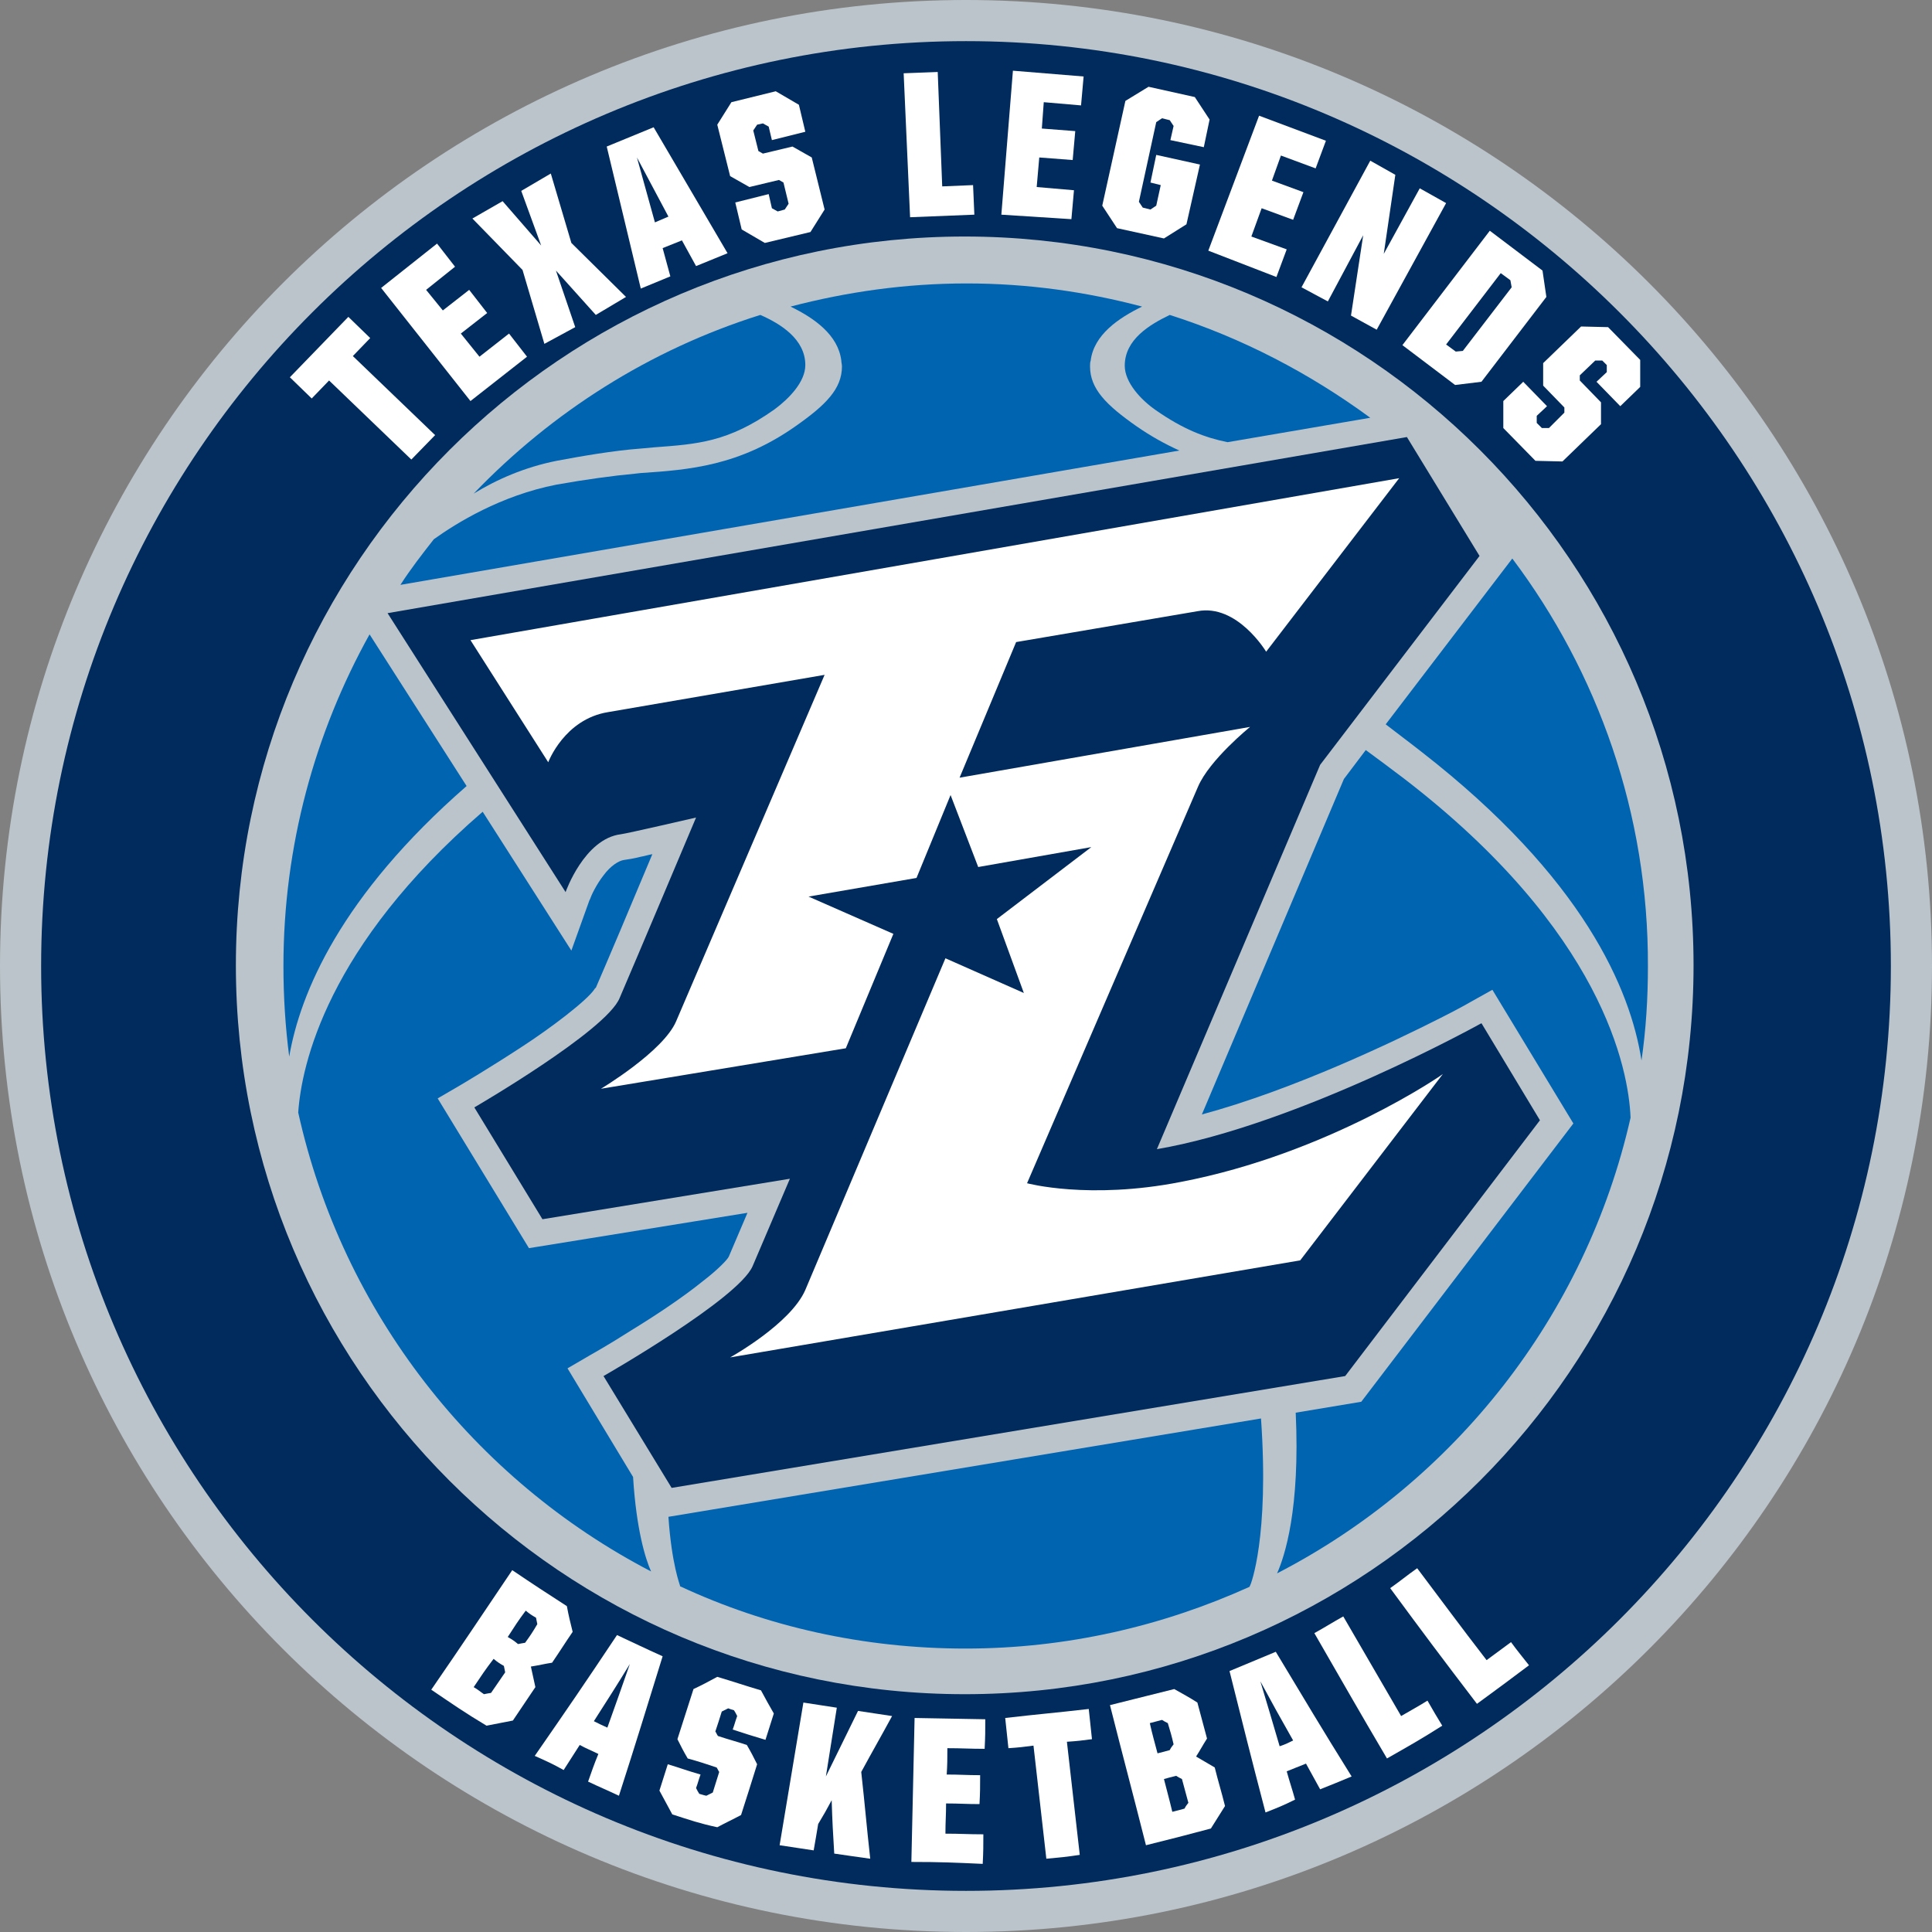 <svg xmlns="http://www.w3.org/2000/svg" xmlns:xlink="http://www.w3.org/1999/xlink" version="1.1" id="Layer_2_00000165233572844806875120000011993677530018654850_" x="0px" y="0px" style="enable-background:new 0 0 400 400;" xml:space="preserve" viewBox="49.4 49 300.6 300.6">
<rect x="49.4" y="49" width="300.6" height="300.6" fill="#808080" stroke="none"/>
<style type="text/css">
	.st0{fill:#BBC4CA;}
	.st1{fill:#002B5C;}
	.st2{fill:#0064B1;}
	.st3{fill:#FFFFFF;}
</style>
<g>
	<path class="st0" d="M199.7,49c-83,0-150.3,67.3-150.3,150.3s67.3,150.3,150.3,150.3S350,282.3,350,199.3S282.7,49,199.7,49   L199.7,49z"/>
	<path class="st1" d="M199.7,343.2c-79.4,0-143.9-64.6-143.9-143.9c0-79.4,64.6-143.9,143.9-143.9S343.6,120,343.6,199.3   S279,343.2,199.7,343.2L199.7,343.2z"/>
	<path class="st0" d="M199.5,85.8c-62.6,0-113.4,50.8-113.4,113.4s50.8,113.4,113.4,113.4s113.4-50.8,113.4-113.4   S262.1,85.8,199.5,85.8"/>
	<path class="st1" d="M258.7,263.1l-104.8,17.4l-10.6-17.4c0,0,21-12,23.2-17.1l5.8-13.6l-38.5,6.3l-10.6-17.4   c0,0,20.5-11.9,22.6-17c2.2-5.1,11.9-28.1,11.9-28.1s-10.8,2.5-11.7,2.6c-5.7,0.7-8.6,9-8.6,9l-27.7-43.4L268.3,117l11.3,18.5   L254.8,168l-25.4,59.8c22.1-3.8,50.5-19.6,50.5-19.6l9.1,15.1L258.7,263.1z"/>
	<g>
		<path class="st2" d="M94.4,213.4c-0.6-4.6-0.9-9.3-0.9-14.1c0-18.7,4.9-36.3,13.4-51.6l15.1,23.6    C102.4,188.4,96.1,203.5,94.4,213.4"/>
		<path class="st2" d="M149,118.8l2.2-0.2c6.7-0.5,11.5-0.8,18.7-5.9c2.3-1.7,4.8-4.3,4.8-6.9c0-4-3.8-6.4-7-7.8    c-17.2,5.4-32.4,15.1-44.6,27.8c3.6-2.2,7.9-4.1,12.9-5.1C139.7,120,144.9,119.1,149,118.8"/>
		<path class="st2" d="M224.4,105.9c0,2.6,2.5,5.3,4.8,6.9c4.3,3,7.7,4.3,11.2,5l22.2-3.8c-9.4-6.9-19.9-12.4-31.2-16    C228.3,99.5,224.4,101.8,224.4,105.9"/>
		<path class="st2" d="M232.9,119.1c-2.2-1-4.4-2.2-6.7-3.8c-4.7-3.3-7.2-5.8-7.2-9.3c0-0.3,0-0.6,0.1-0.9c0.5-4,4.3-6.6,8-8.4    c-8.7-2.3-17.8-3.6-27.3-3.6s-18.6,1.3-27.4,3.6c3.7,1.8,7.4,4.4,7.9,8.4c0,0.3,0.1,0.6,0.1,0.9c0,3.5-2.5,6-7.2,9.3    c-8.8,6.2-16.6,6.8-24.1,7.3l-0.9,0.1c-3.3,0.3-7.7,0.9-12.2,1.7c-8.7,1.7-15.6,6-19.1,8.5c-1.8,2.3-3.6,4.6-5.2,7.1L232.9,119.1z    "/>
		<path class="st2" d="M284.7,135.9L265,161.7c1.8,1.4,3.7,2.8,5.6,4.3c25.2,19.6,32.5,37,34.2,48c0.7-4.8,1-9.7,1-14.6    C305.9,175.6,298,153.6,284.7,135.9"/>
		<path class="st2" d="M137.7,261.9l3.6-2.1c0,0,2.7-1.5,6.3-3.8c3.6-2.2,8-5.1,11.2-7.7c2.1-1.6,3.8-3.3,4-3.8l0,0l2.9-6.8l-34,5.5    l-14.2-23.3l3.6-2.1c0,0,4.4-2.6,9.3-5.8c4.8-3.1,10.4-7.4,11.5-9.1c0.1-0.2,0.2-0.2,0.2-0.2c1.4-3.2,5.8-13.6,8.8-20.8    c-0.6,0.1-1.2,0.3-1.8,0.4c-1.2,0.3-1.9,0.4-2.6,0.5c-0.8,0.1-2.1,0.9-3.2,2.4c-1.1,1.4-1.9,3.1-2.1,3.7c-0.1,0.2-0.1,0.2-0.1,0.2    l-2.8,7.8l-13.8-21.6c-24.2,20.9-28.2,39.4-28.7,46.8c6.9,31.1,27.4,57.1,54.9,71.4c-0.9-2-2.3-6.6-2.8-14.7L137.7,261.9z"/>
		<path class="st2" d="M267.8,170.1c-2.1-1.6-4-3-5.9-4.4l-3.4,4.5l-22.1,52.2c14.1-3.8,29.6-11.2,37.1-15c3-1.5,4.7-2.5,4.7-2.5    l3.4-1.9l12.6,20.8l-33,43.3l-10.2,1.7c0.7,15-1.7,22.3-2.9,25c27.5-14.2,48-40,55-70.9C302.8,215.4,298.8,193.9,267.8,170.1"/>
		<path class="st2" d="M153.4,285c0.5,7.4,1.8,10.6,1.8,10.7v0.1c13.5,6.3,28.6,9.7,44.4,9.7s30.7-3.5,44.2-9.6l0.1-0.2    c0.1-0.1,3-7.5,1.7-26L153.4,285z"/>
	</g>
	<path class="st3" d="M233.1,232.9c-14.3,2.8-23.9,0.2-23.9,0.2l26.6-61.7c1.8-4.2,8.1-9.3,8.1-9.3l-45.2,7.9l8.8-21.1l28.2-4.8   c6.2-1.2,10.7,6.3,10.7,6.3l20.7-27c0,0-144.4,25.2-144.5,25.2l12.1,19c0,0,2.5-6.7,9.3-7.8l33.7-5.8l-23.1,53.9   c-2,4.7-11.7,10.5-11.7,10.5l38.1-6.3l7.4-17.8l-13.2-5.8l16.8-2.9l5.3-12.9l4.3,11.2l17.6-3.1L204.5,192l4.2,11.5l-12.2-5.4   l-21.8,51.6c-2.3,5.3-11.7,10.5-11.7,10.5l88.7-15.1l22.2-29C274,216.1,256.1,228.5,233.1,232.9"/>
	<g>
		<path class="st3" d="M113.4,120.5l-12.8-12.3l-2.7,2.8l-3.4-3.3l9.1-9.4l3.4,3.3l-2.7,2.8l12.8,12.3L113.4,120.5z"/>
		<path class="st3" d="M122.6,111.4l-13.9-17.6l8.7-6.9l2.8,3.6l-4.5,3.6l2.6,3.2l4.1-3.2l2.8,3.6l-4.1,3.2l2.9,3.6l4.6-3.6l2.8,3.6    L122.6,111.4z"/>
		<path class="st3" d="M134.1,102.5L130.7,91l-7.8-8l4.7-2.7l6,6.9l-3.1-8.5l4.6-2.7l3.2,10.8l8.5,8.4l-4.7,2.8l-6.2-6.9l3,8.8    L134.1,102.5z"/>
		<path class="st3" d="M149.1,93.9l-5.3-22.1l7.3-3l11.5,19.6l-4.9,2l-2.2-4l-3,1.2l1.2,4.4L149.1,93.9z M148.5,73.5l2.8,10.1    l2.1-0.9L148.5,73.5z"/>
		<path class="st3" d="M168.4,86.8l-3.6-2.1l-1-4.2l5.2-1.3l0.5,2.2l0.9,0.5l1.1-0.3l0.6-0.9l-0.8-3.3l-0.7-0.4l-4.6,1.1l-3-1.7    l-2-8l2.2-3.5l6.9-1.7l3.6,2.1l1,4.2l-5.2,1.3l-0.5-2.1l-0.9-0.5l-0.9,0.2l-0.6,0.9l0.8,3.2l0.7,0.4l4.6-1.1l3,1.7l2,8.1l-2.2,3.5    L168.4,86.8z"/>
		<path class="st3" d="M191,82.8l-1-22.4l5.3-0.2L196,78l4.8-0.2l0.2,4.6L191,82.8z"/>
		<path class="st3" d="M205.2,82.4L207,60l11,0.9l-0.4,4.5l-5.8-0.5l-0.3,4.1l5.2,0.4l-0.4,4.5l-5.2-0.4l-0.4,4.6l5.8,0.5l-0.4,4.5    L205.2,82.4z"/>
		<path class="st3" d="M223.2,84.5l-2.3-3.5l3.6-16.3l3.6-2.2l7.2,1.6l2.3,3.5l-0.9,4.3l-5.2-1.1l0.5-2.2l-0.6-0.9l-1.2-0.3    l-0.9,0.6l-2.7,12.4l0.6,0.9l1.2,0.3l0.9-0.6l0.7-3.2l-1.6-0.4l0.9-4.3l6.8,1.5l-2.1,9.3l-3.5,2.2L223.2,84.5z"/>
		<path class="st3" d="M237.4,88l7.9-21l10.4,3.9l-1.6,4.3l-5.4-2l-1.4,3.9l4.9,1.8l-1.6,4.3l-4.9-1.8l-1.6,4.4l5.5,2l-1.6,4.3    L237.4,88z"/>
		<path class="st3" d="M251.9,93.7L262.6,74l3.9,2.2l-1.8,12.3l5.6-10.2l4.1,2.3l-10.8,19.7l-4-2.2l1.9-12.5L256,95.9L251.9,93.7z"/>
		<path class="st3" d="M267.6,102.7l13.6-17.8l8.2,6.2l0.6,4.1l-10.1,13.2l-4.1,0.5L267.6,102.7z M274.4,102.6l1.5,1.1l1.1-0.1    l7.6-9.9l-0.2-1.1l-1.5-1.1L274.4,102.6z"/>
		<path class="st3" d="M283.3,115.6v-4.2l3.1-3l3.7,3.8l-1.6,1.5v1.1l0.8,0.8h1.1l2.4-2.4v-0.8l-3.3-3.4v-3.5l5.9-5.7l4.2,0.1l5,5.1    v4.2l-3.1,3l-3.7-3.8l1.6-1.5v-1.1l-0.7-0.7h-1.1l-2.4,2.3v0.8l3.3,3.4v3.4l-6,5.8l-4.2-0.1L283.3,115.6z"/>
	</g>
	<g>
		<g>
			<path class="st3" d="M116.5,311.9c5.1-7.4,7.6-11.2,12.6-18.6c3.4,2.3,5.1,3.4,8.5,5.6c0.3,1.6,0.5,2.4,0.9,4     c-1.3,1.9-1.9,2.9-3.2,4.8c-1.3,0.2-2,0.4-3.3,0.6c0.3,1.3,0.4,1.9,0.7,3.2c-1.4,2.1-2.1,3.1-3.5,5.2c-1.6,0.3-2.5,0.5-4.1,0.8     C121.6,315.4,119.9,314.2,116.5,311.9z M123.1,311.5c0.7,0.4,1,0.7,1.6,1.1c0.4-0.1,0.6-0.1,1.1-0.2c0.9-1.3,1.3-1.9,2.2-3.2     c-0.1-0.4-0.1-0.6-0.2-1c-0.7-0.4-1-0.6-1.6-1.1C124.9,308.8,124.3,309.7,123.1,311.5z M128.4,303.7c0.7,0.4,1,0.6,1.6,1.1     c0.4-0.1,0.6-0.1,1.1-0.2c0.8-1.1,1.2-1.7,1.9-2.9c-0.1-0.4-0.1-0.6-0.2-1c-0.7-0.4-1-0.6-1.6-1.1     C130,301.2,129.5,302,128.4,303.7z"/>
			<path class="st3" d="M132.6,322.2c5.2-7.5,7.8-11.3,12.8-18.8c2.8,1.3,4.2,2,7.1,3.3c-2.7,8.7-4,13-6.8,21.7     c-1.9-0.9-2.9-1.3-4.8-2.2c0.6-1.7,0.9-2.6,1.6-4.3c-1.2-0.6-1.8-0.8-2.9-1.4c-1,1.6-1.5,2.3-2.5,3.9     C135.3,323.4,134.4,323,132.6,322.2z M147.4,307.9c-2.2,3.6-3.3,5.3-5.6,8.9c0.8,0.4,1.2,0.6,2.1,1     C145.3,313.9,146,311.9,147.4,307.9z"/>
			<path class="st3" d="M154,331.3c-0.8-1.5-1.2-2.2-2-3.7c0.5-1.6,0.8-2.5,1.3-4.1c2,0.6,3,1,5.1,1.6c-0.3,0.8-0.4,1.3-0.7,2.1     c0.2,0.4,0.3,0.6,0.5,0.9c0.4,0.1,0.6,0.2,1.1,0.3c0.4-0.2,0.6-0.3,1-0.5c0.4-1.3,0.6-1.9,1-3.2c-0.2-0.3-0.2-0.4-0.4-0.7     c-1.8-0.6-2.7-0.9-4.5-1.4c-0.7-1.2-1-1.8-1.6-3c1-3.1,1.5-4.7,2.5-7.8c1.5-0.7,2.2-1.1,3.7-1.9c2.7,0.8,4.1,1.3,6.8,2.1     c0.8,1.5,1.2,2.2,2,3.6c-0.5,1.6-0.8,2.5-1.3,4.1c-2-0.6-3-0.9-5.1-1.6c0.3-0.8,0.4-1.3,0.7-2.1c-0.2-0.4-0.3-0.6-0.5-0.9     c-0.4-0.1-0.6-0.2-0.9-0.3c-0.4,0.2-0.6,0.3-1,0.5c-0.4,1.3-0.6,1.9-1,3.1c0.2,0.3,0.2,0.4,0.4,0.7c1.8,0.6,2.7,0.8,4.5,1.4     c0.7,1.2,1,1.8,1.6,3c-1,3.2-1.5,4.8-2.5,7.9c-1.5,0.8-2.2,1.1-3.7,1.9C158.2,332.7,156.8,332.2,154,331.3z"/>
			<path class="st3" d="M179.2,337.4c-0.2-3.3-0.3-5-0.4-8.3c-0.8,1.5-1.2,2.2-2.1,3.7c-0.3,1.7-0.4,2.5-0.7,4.1     c-2.1-0.3-3.2-0.5-5.3-0.8c1.5-8.9,2.2-13.3,3.7-22.2c2.1,0.3,3.1,0.5,5.2,0.8c-0.7,4.3-1,6.4-1.7,10.7c2-4.1,3-6.1,5-10.2     c2.1,0.3,3.2,0.5,5.3,0.8c-1.9,3.5-2.9,5.2-4.8,8.7c0.6,5.4,0.8,8.1,1.4,13.5C182.5,337.9,181.4,337.7,179.2,337.4z"/>
			<path class="st3" d="M191.2,338.7c0.2-9,0.3-13.5,0.5-22.4c4.4,0.1,6.6,0.1,11,0.2c0,1.8,0,2.7-0.1,4.6c-2.3,0-3.5-0.1-5.8-0.1     c0,1.7,0,2.5-0.1,4.1c2.1,0,3.1,0.1,5.2,0.1c0,1.8,0,2.7-0.1,4.5c-2.1,0-3.1-0.1-5.2-0.1c0,1.9-0.1,2.8-0.1,4.7     c2.4,0,3.5,0.1,5.9,0.1c0,1.8,0,2.7-0.1,4.6C197.9,338.8,195.7,338.7,191.2,338.7z"/>
			<path class="st3" d="M212.2,338.2c-0.8-7.1-1.2-10.6-2-17.6c-1.5,0.2-2.3,0.3-3.9,0.4c-0.2-1.9-0.3-2.8-0.5-4.7     c5.2-0.6,7.8-0.8,13-1.4c0.2,1.9,0.3,2.8,0.5,4.7c-1.5,0.2-2.3,0.3-3.9,0.4c0.8,7,1.2,10.6,2,17.6     C215.4,337.9,214.4,338,212.2,338.2z"/>
			<path class="st3" d="M227.7,336.1c-2.2-8.7-3.4-13.1-5.6-21.8c4-1,6-1.5,10-2.5c1.4,0.8,2.2,1.2,3.6,2.1c0.6,2.2,0.9,3.4,1.5,5.6     c-0.7,1.1-1,1.7-1.7,2.8c1.2,0.7,1.7,1,2.9,1.7c0.6,2.4,1,3.6,1.6,6c-0.9,1.4-1.3,2.1-2.2,3.5     C233.7,334.6,231.7,335.1,227.7,336.1z M229.5,321.8c0.8-0.2,1.2-0.3,1.9-0.5c0.2-0.4,0.3-0.5,0.6-0.9c-0.3-1.3-0.5-2-0.9-3.3     c-0.4-0.2-0.6-0.3-0.9-0.5c-0.8,0.2-1.1,0.3-1.9,0.5C228.7,318.9,229,319.9,229.5,321.8z M231.8,330.9c0.8-0.2,1.2-0.3,1.9-0.5     c0.2-0.4,0.3-0.5,0.6-0.9c-0.4-1.5-0.6-2.2-1-3.7c-0.4-0.2-0.6-0.3-0.9-0.5c-0.8,0.2-1.2,0.3-1.9,0.5     C231,327.8,231.3,328.8,231.8,330.9z"/>
			<path class="st3" d="M246.3,331c-2.3-8.8-3.4-13.2-5.6-22c2.9-1.2,4.3-1.8,7.2-3c4.7,7.8,7,11.7,11.8,19.4     c-1.9,0.8-2.9,1.2-4.9,2c-0.9-1.6-1.3-2.4-2.2-4c-1.2,0.5-1.8,0.7-3,1.2c0.5,1.8,0.8,2.6,1.3,4.4     C249.1,329.9,248.1,330.3,246.3,331z M245.5,310.6c1.2,4,1.8,6,3,10.1c0.9-0.3,1.3-0.5,2.1-0.9     C248.5,316.1,247.5,314.3,245.5,310.6z"/>
			<path class="st3" d="M265.2,322.6c-4.6-7.8-6.8-11.7-11.3-19.5c1.8-1,2.7-1.6,4.5-2.6c3.6,6.2,5.4,9.3,9,15.5     c1.7-1,2.5-1.4,4.1-2.4c0.9,1.6,1.4,2.4,2.3,3.9C270.5,319.6,268.7,320.6,265.2,322.6z"/>
			<path class="st3" d="M279.2,314.1c-5.5-7.2-8.2-10.8-13.5-18c1.7-1.2,2.5-1.9,4.2-3.1c4.3,5.7,6.4,8.6,10.8,14.3     c1.5-1.1,2.3-1.7,3.8-2.8c1.1,1.5,1.7,2.2,2.8,3.6C284.1,310.5,282.5,311.7,279.2,314.1z"/>
		</g>
	</g>
</g>
</svg>